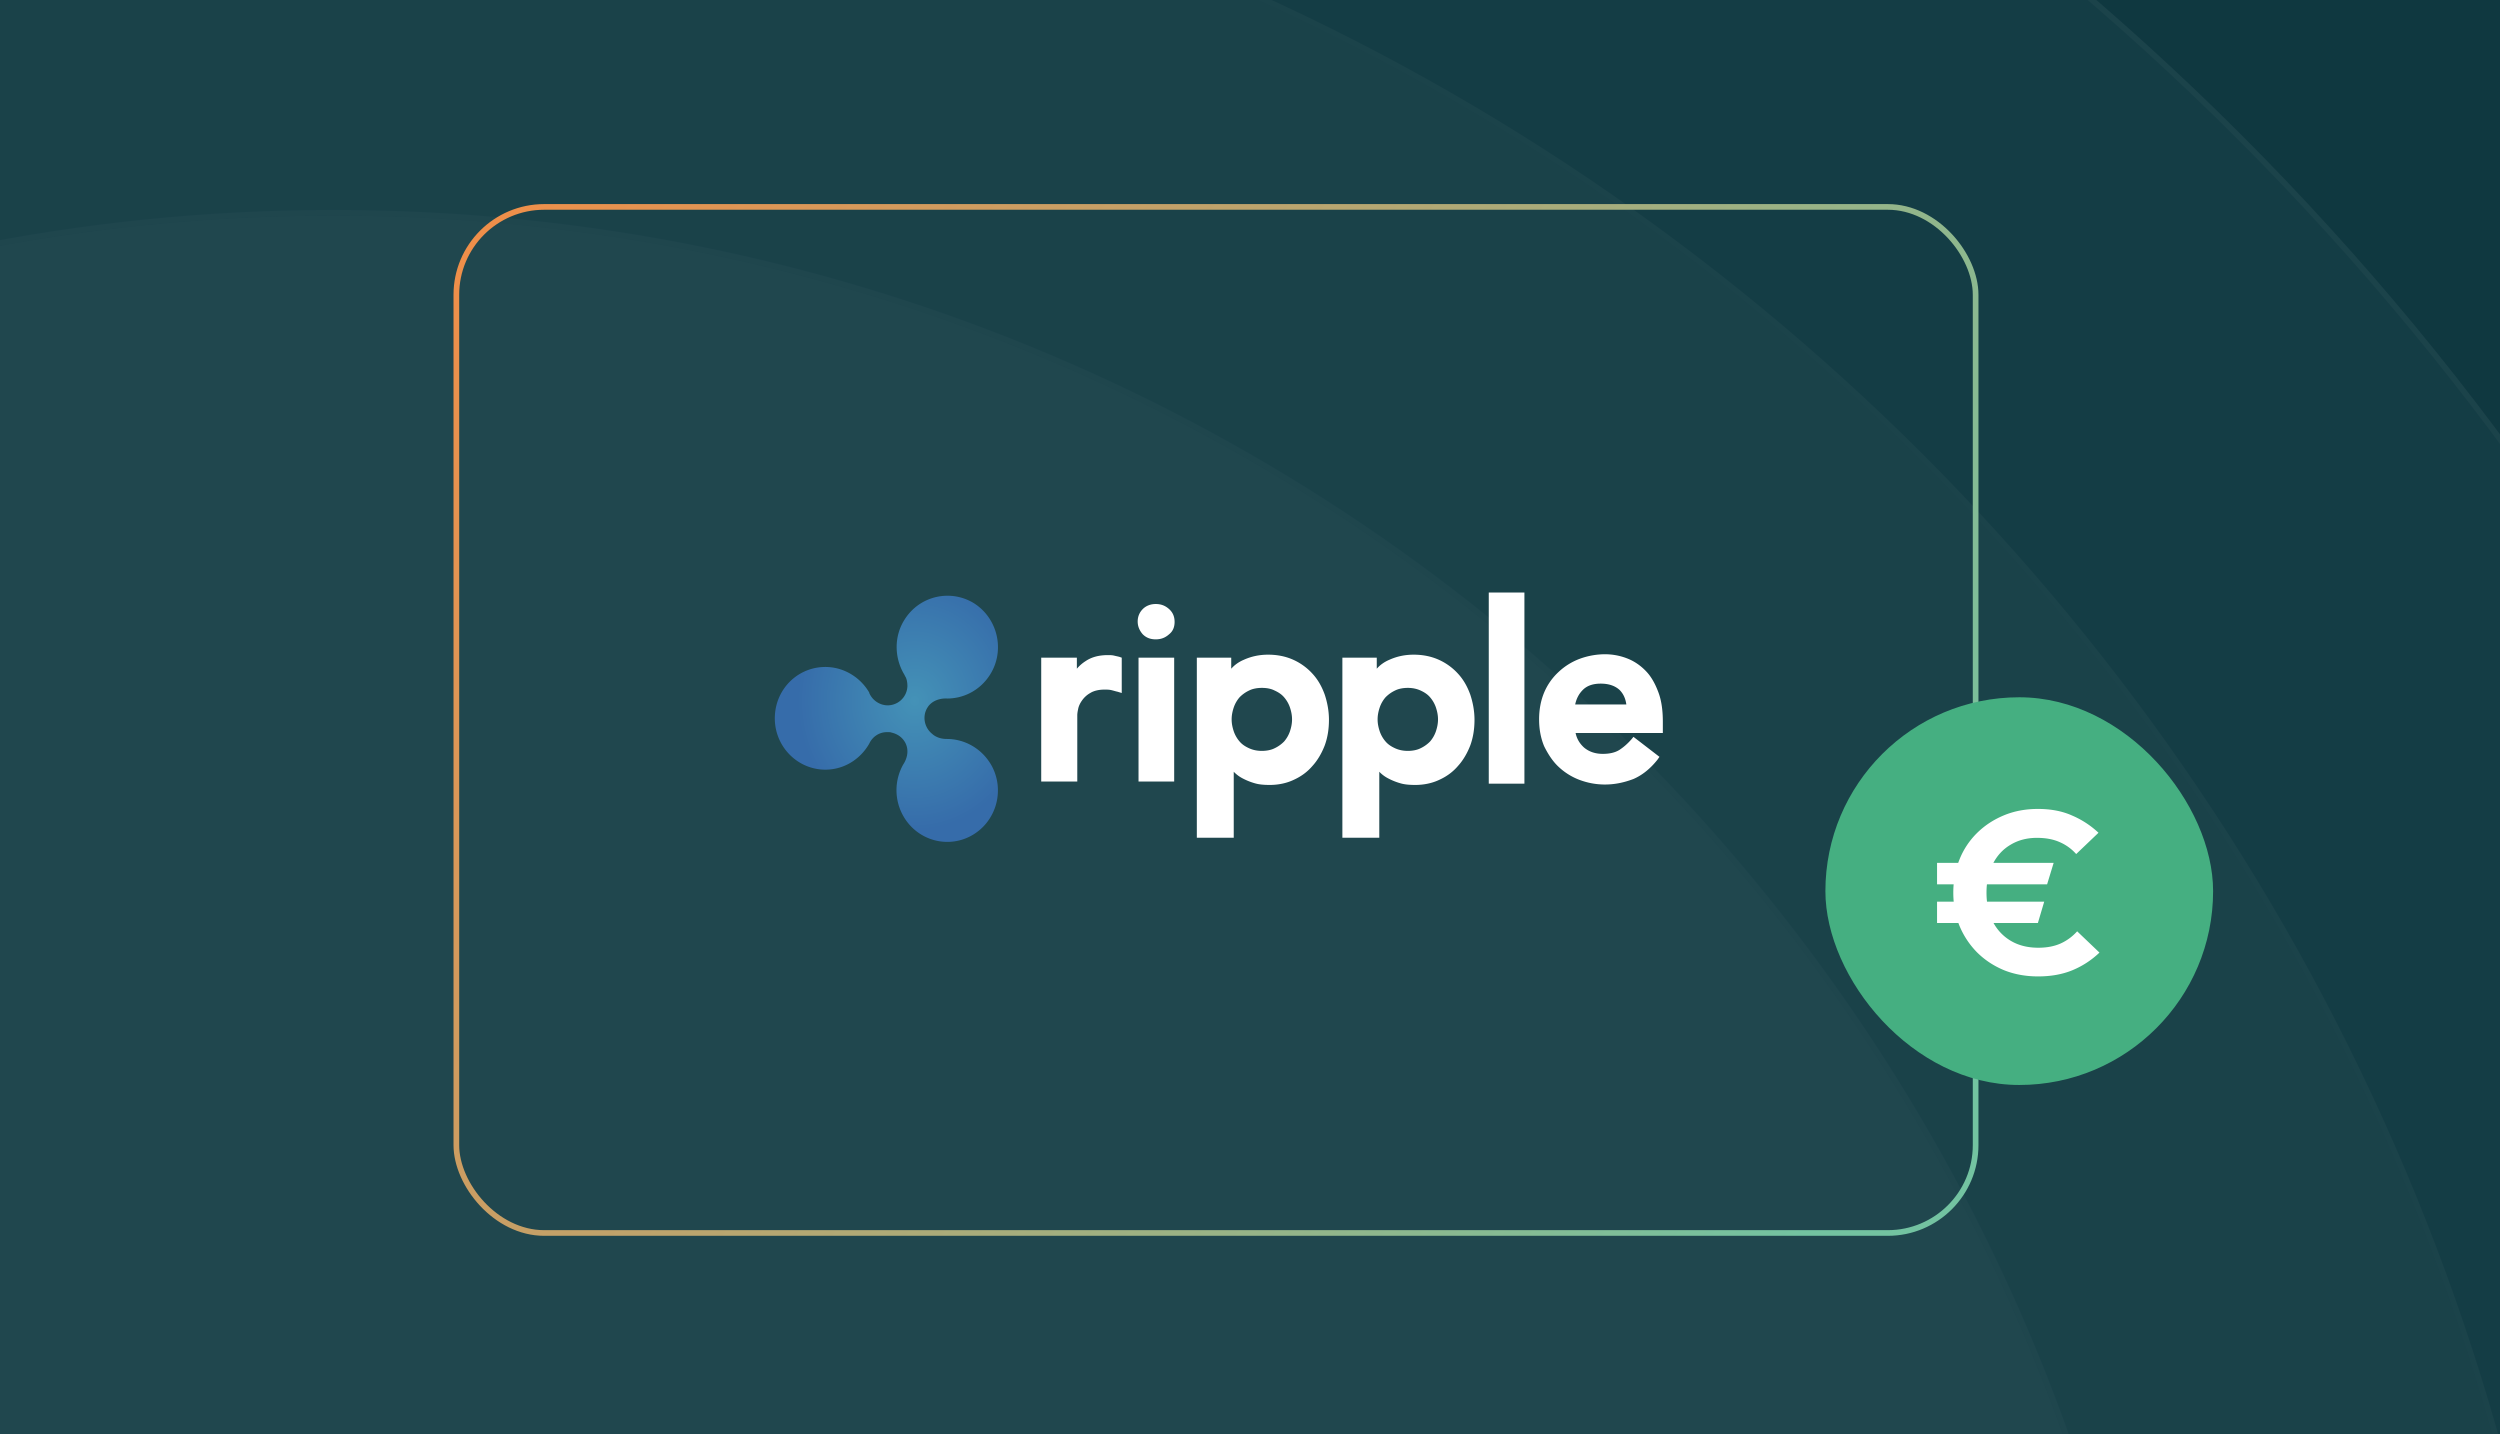 <svg width="441" height="253" fill="none" xmlns="http://www.w3.org/2000/svg"><rect width="100%" height="100%" fill="#808080" stroke="none"/><g clip-path="url(#a)"><path fill="#0F3840" d="M0 0H441V253H0z"/><g opacity=".24"><path fill-rule="evenodd" clip-rule="evenodd" d="M58 838c263.44 0 477-213.56 477-477S321.44-116 58-116-419 97.56-419 361s213.56 477 477 477z" fill="#274B53"/><path d="M534.5 361c0 263.164-213.336 476.5-476.5 476.5S-418.5 624.164-418.5 361-205.164-115.5 58-115.5 534.5 97.836 534.5 361z" stroke="#6F878D" stroke-opacity=".4"/><path fill-rule="evenodd" clip-rule="evenodd" d="M58.129 757.563c218.944 0 396.434-177.49 396.434-396.434 0-218.944-177.49-396.434-396.434-396.434-218.944 0-396.434 177.49-396.434 396.434 0 218.944 177.49 396.434 396.434 396.434z" fill="#3F5F66"/><path d="M58.129 758.063c219.22 0 396.934-177.714 396.934-396.934 0-219.22-177.714-396.934-396.934-396.934-219.22 0-396.934 177.714-396.934 396.934 0 219.22 177.714 396.934 396.934 396.934z" stroke="#6F878D" stroke-opacity=".4"/><path fill-rule="evenodd" clip-rule="evenodd" d="M58.828 685.625c178.828 0 323.797-144.969 323.797-323.797C382.625 183 237.656 38.031 58.828 38.031-120 38.031-264.969 183-264.969 361.828c0 178.828 144.969 323.797 323.797 323.797z" fill="#57737A"/><path d="M58.828 686.125c179.104 0 324.297-145.193 324.297-324.297S237.932 37.531 58.828 37.531s-324.297 145.193-324.297 324.297 145.193 324.297 324.297 324.297z" stroke="#6F878D" stroke-opacity=".4"/></g><rect x="80.5" y="36.5" width="268" height="181" rx="15.5" stroke="url(#b)"/><path fill-rule="evenodd" clip-rule="evenodd" d="M183.67 137.863v-21.852h6.289v1.953a6.74 6.74 0 011.554-1.352c1.11-.751 2.442-1.051 3.921-1.051.37 0 .666 0 1.036.075.296.075.666.15.962.225l.444.15v6.233l-.74-.225c-.37-.075-.814-.226-1.184-.301-.37-.075-.739-.075-1.109-.075-1.036 0-1.924.225-2.516.601a4.355 4.355 0 00-1.48 1.352c-.37.525-.592 1.051-.666 1.501-.148.676-.148.977-.148 1.127v11.639h-6.363zM200.836 137.863v-21.852h6.289v21.852h-6.289zM200.688 109.628c0-.826.295-1.577.887-2.178.592-.601 1.406-.901 2.294-.901.962 0 1.702.3 2.368.901.666.601.962 1.352.962 2.253s-.296 1.652-.962 2.177c-.666.601-1.406.902-2.368.902s-1.702-.301-2.294-.902c-.592-.675-.887-1.426-.887-2.252zM211.121 147.701v-31.69h6.067v1.952c.592-.675 1.332-1.201 2.22-1.577 1.331-.6 2.737-.901 4.291-.901 1.628 0 3.108.301 4.44.901a10.264 10.264 0 013.403 2.479c.962 1.051 1.628 2.252 2.146 3.679.444 1.352.74 2.854.74 4.431s-.222 3.079-.74 4.505c-.518 1.352-1.258 2.629-2.146 3.605-.888 1.051-1.998 1.877-3.329 2.478-1.258.601-2.738.901-4.218.901-1.036 0-1.924-.075-2.664-.3a10.965 10.965 0 01-2.071-.826 5.935 5.935 0 01-1.554-1.127l-.074-.075v11.64h-6.511v-.075zm11.468-26.358c-.814 0-1.628.15-2.22.45a5.81 5.81 0 00-1.701 1.202 5.43 5.43 0 00-1.036 1.802c-.222.676-.37 1.352-.37 2.103 0 .751.148 1.426.37 2.102a5.444 5.444 0 001.036 1.803c.444.525 1.035.901 1.701 1.201.666.3 1.406.451 2.22.451.814 0 1.628-.151 2.22-.451a5.813 5.813 0 001.702-1.201 5.444 5.444 0 001.036-1.803c.222-.676.369-1.351.369-2.102 0-.751-.147-1.427-.369-2.103a5.43 5.43 0 00-1.036-1.802c-.444-.526-1.036-.901-1.702-1.202-.592-.3-1.332-.45-2.22-.45zM236.795 147.701v-31.69h6.067v1.952c.592-.675 1.332-1.201 2.22-1.577 1.332-.6 2.738-.901 4.291-.901 1.628 0 3.108.301 4.44.901a10.244 10.244 0 013.403 2.479c.962 1.051 1.628 2.252 2.146 3.679.444 1.352.74 2.854.74 4.431s-.222 3.079-.74 4.505c-.518 1.352-1.258 2.629-2.146 3.605-.887 1.051-1.997 1.877-3.329 2.478-1.258.601-2.738.901-4.218.901-1.036 0-1.923-.075-2.663-.3a10.976 10.976 0 01-2.072-.826 5.935 5.935 0 01-1.554-1.127l-.074-.075v11.64h-6.511v-.075zm11.543-26.358c-.814 0-1.628.15-2.22.45a5.816 5.816 0 00-1.702 1.202 5.43 5.43 0 00-1.036 1.802c-.222.676-.37 1.352-.37 2.103 0 .751.148 1.426.37 2.102a5.444 5.444 0 001.036 1.803c.444.525 1.036.901 1.702 1.201.666.3 1.406.451 2.22.451.814 0 1.627-.151 2.219-.451a5.813 5.813 0 001.702-1.201 5.444 5.444 0 001.036-1.803c.222-.676.37-1.351.37-2.102 0-.751-.148-1.427-.37-2.103a5.43 5.43 0 00-1.036-1.802c-.444-.526-1.036-.901-1.702-1.202-.666-.3-1.405-.45-2.219-.45z" fill="#fff"/><path fill="#fff" d="M262.618 104.521H268.907V138.238H262.618z"/><path fill-rule="evenodd" clip-rule="evenodd" d="M283.113 138.389c-1.628 0-3.107-.3-4.513-.826a11.129 11.129 0 01-3.7-2.328c-1.036-.976-1.85-2.253-2.516-3.605-.591-1.426-.887-3.003-.887-4.73 0-1.728.296-3.305.887-4.731a10.466 10.466 0 012.516-3.605 11.129 11.129 0 013.7-2.328 13.021 13.021 0 014.513-.826c1.48 0 2.886.301 4.144.826 1.257.526 2.367 1.352 3.255 2.328.888.976 1.554 2.253 2.072 3.68.518 1.426.74 3.154.74 5.031v2.028h-15.39c.222 1.051.74 1.877 1.48 2.553.887.751 1.997 1.126 3.329 1.126 1.184 0 2.146-.225 2.886-.676.814-.525 1.48-1.126 2.146-1.877l.37-.451 4.587 3.53-.37.525c-1.258 1.577-2.664 2.704-4.217 3.38-1.776.676-3.404.976-5.032.976zm3.774-14.118c-.148-1.051-.518-1.877-1.184-2.553-.814-.751-1.924-1.126-3.33-1.126-1.406 0-2.441.375-3.181 1.126-.666.676-1.11 1.502-1.332 2.553h9.027z" fill="#fff"/><path fill-rule="evenodd" clip-rule="evenodd" d="M159.179 143.645c2.293 4.431 7.695 6.158 12.06 3.83 4.366-2.328 6.067-7.81 3.774-12.24-1.628-3.079-4.736-4.881-7.991-4.881-.888 0-1.85-.226-2.59-.902-1.406-1.126-1.776-3.154-.814-4.655.74-1.202 2.22-1.653 3.478-1.577 2.959 0 5.845-1.502 7.547-4.206 2.663-4.205 1.406-9.837-2.738-12.54-4.143-2.629-9.693-1.427-12.356 2.853-1.85 2.929-1.776 6.608-.148 9.462.148.225.222.451.37.676.222.45.296 1.051.296 1.577a3.498 3.498 0 01-3.626 3.379c-1.406-.075-2.59-.976-3.108-2.178v-.075c-1.479-2.553-4.217-4.355-7.325-4.505-4.957-.226-9.101 3.604-9.323 8.635-.222 5.032 3.626 9.237 8.509 9.462 3.478.15 6.512-1.727 8.139-4.58.592-1.277 1.85-2.103 3.33-2.028.222 0 .444 0 .592.075 1.036.225 1.924.826 2.442 1.802.666 1.277.37 2.704-.37 3.83a9.24 9.24 0 00-.148 8.786z" fill="url(#c)"/><rect x="322" y="123" width="68.391" height="68.391" rx="34.196" fill="#45AF81"/><path d="M359.527 172.24c-2.195 0-4.205-.367-6.029-1.101-1.825-.762-3.407-1.809-4.746-3.143a14.629 14.629 0 01-3.122-4.733c-.712-1.796-1.069-3.727-1.069-5.795 0-2.067.357-3.999 1.069-5.794a13.64 13.64 0 013.079-4.693c1.34-1.333 2.922-2.38 4.746-3.142 1.825-.762 3.834-1.143 6.029-1.143 2.281 0 4.276.381 5.987 1.143a15.915 15.915 0 014.703 3.06l-3.934 3.755a8.293 8.293 0 00-2.95-2.122c-1.112-.49-2.437-.735-3.977-.735-1.767 0-3.321.408-4.661 1.224-1.339.789-2.38 1.918-3.121 3.387-.741 1.442-1.112 3.129-1.112 5.06 0 1.932.371 3.632 1.112 5.101a8.253 8.253 0 003.164 3.387c1.368.816 2.993 1.224 4.875 1.224 1.482 0 2.779-.244 3.891-.734a8.762 8.762 0 002.95-2.163l3.934 3.754a15.375 15.375 0 01-4.746 3.102c-1.768.734-3.792 1.101-6.072 1.101zm-17.831-16.241v-3.795h20.568l-1.155 3.795h-19.413zm0 6.815v-3.754h18.9l-1.112 3.754h-17.788z" fill="#fff"/></g><defs><radialGradient id="c" cx="0" cy="0" r="1" gradientUnits="userSpaceOnUse" gradientTransform="matrix(20.656 0 0 22.784 161.352 123.651)"><stop stop-color="#4492B7"/><stop offset="1" stop-color="#366CAA"/></radialGradient><linearGradient id="b" x1="43" y1="36" x2="347.909" y2="213.869" gradientUnits="userSpaceOnUse"><stop stop-color="#FF883E"/><stop offset=".933" stop-color="#73C3A1"/></linearGradient><clipPath id="a"><path fill="#fff" d="M0 0H441V253H0z"/></clipPath></defs></svg>